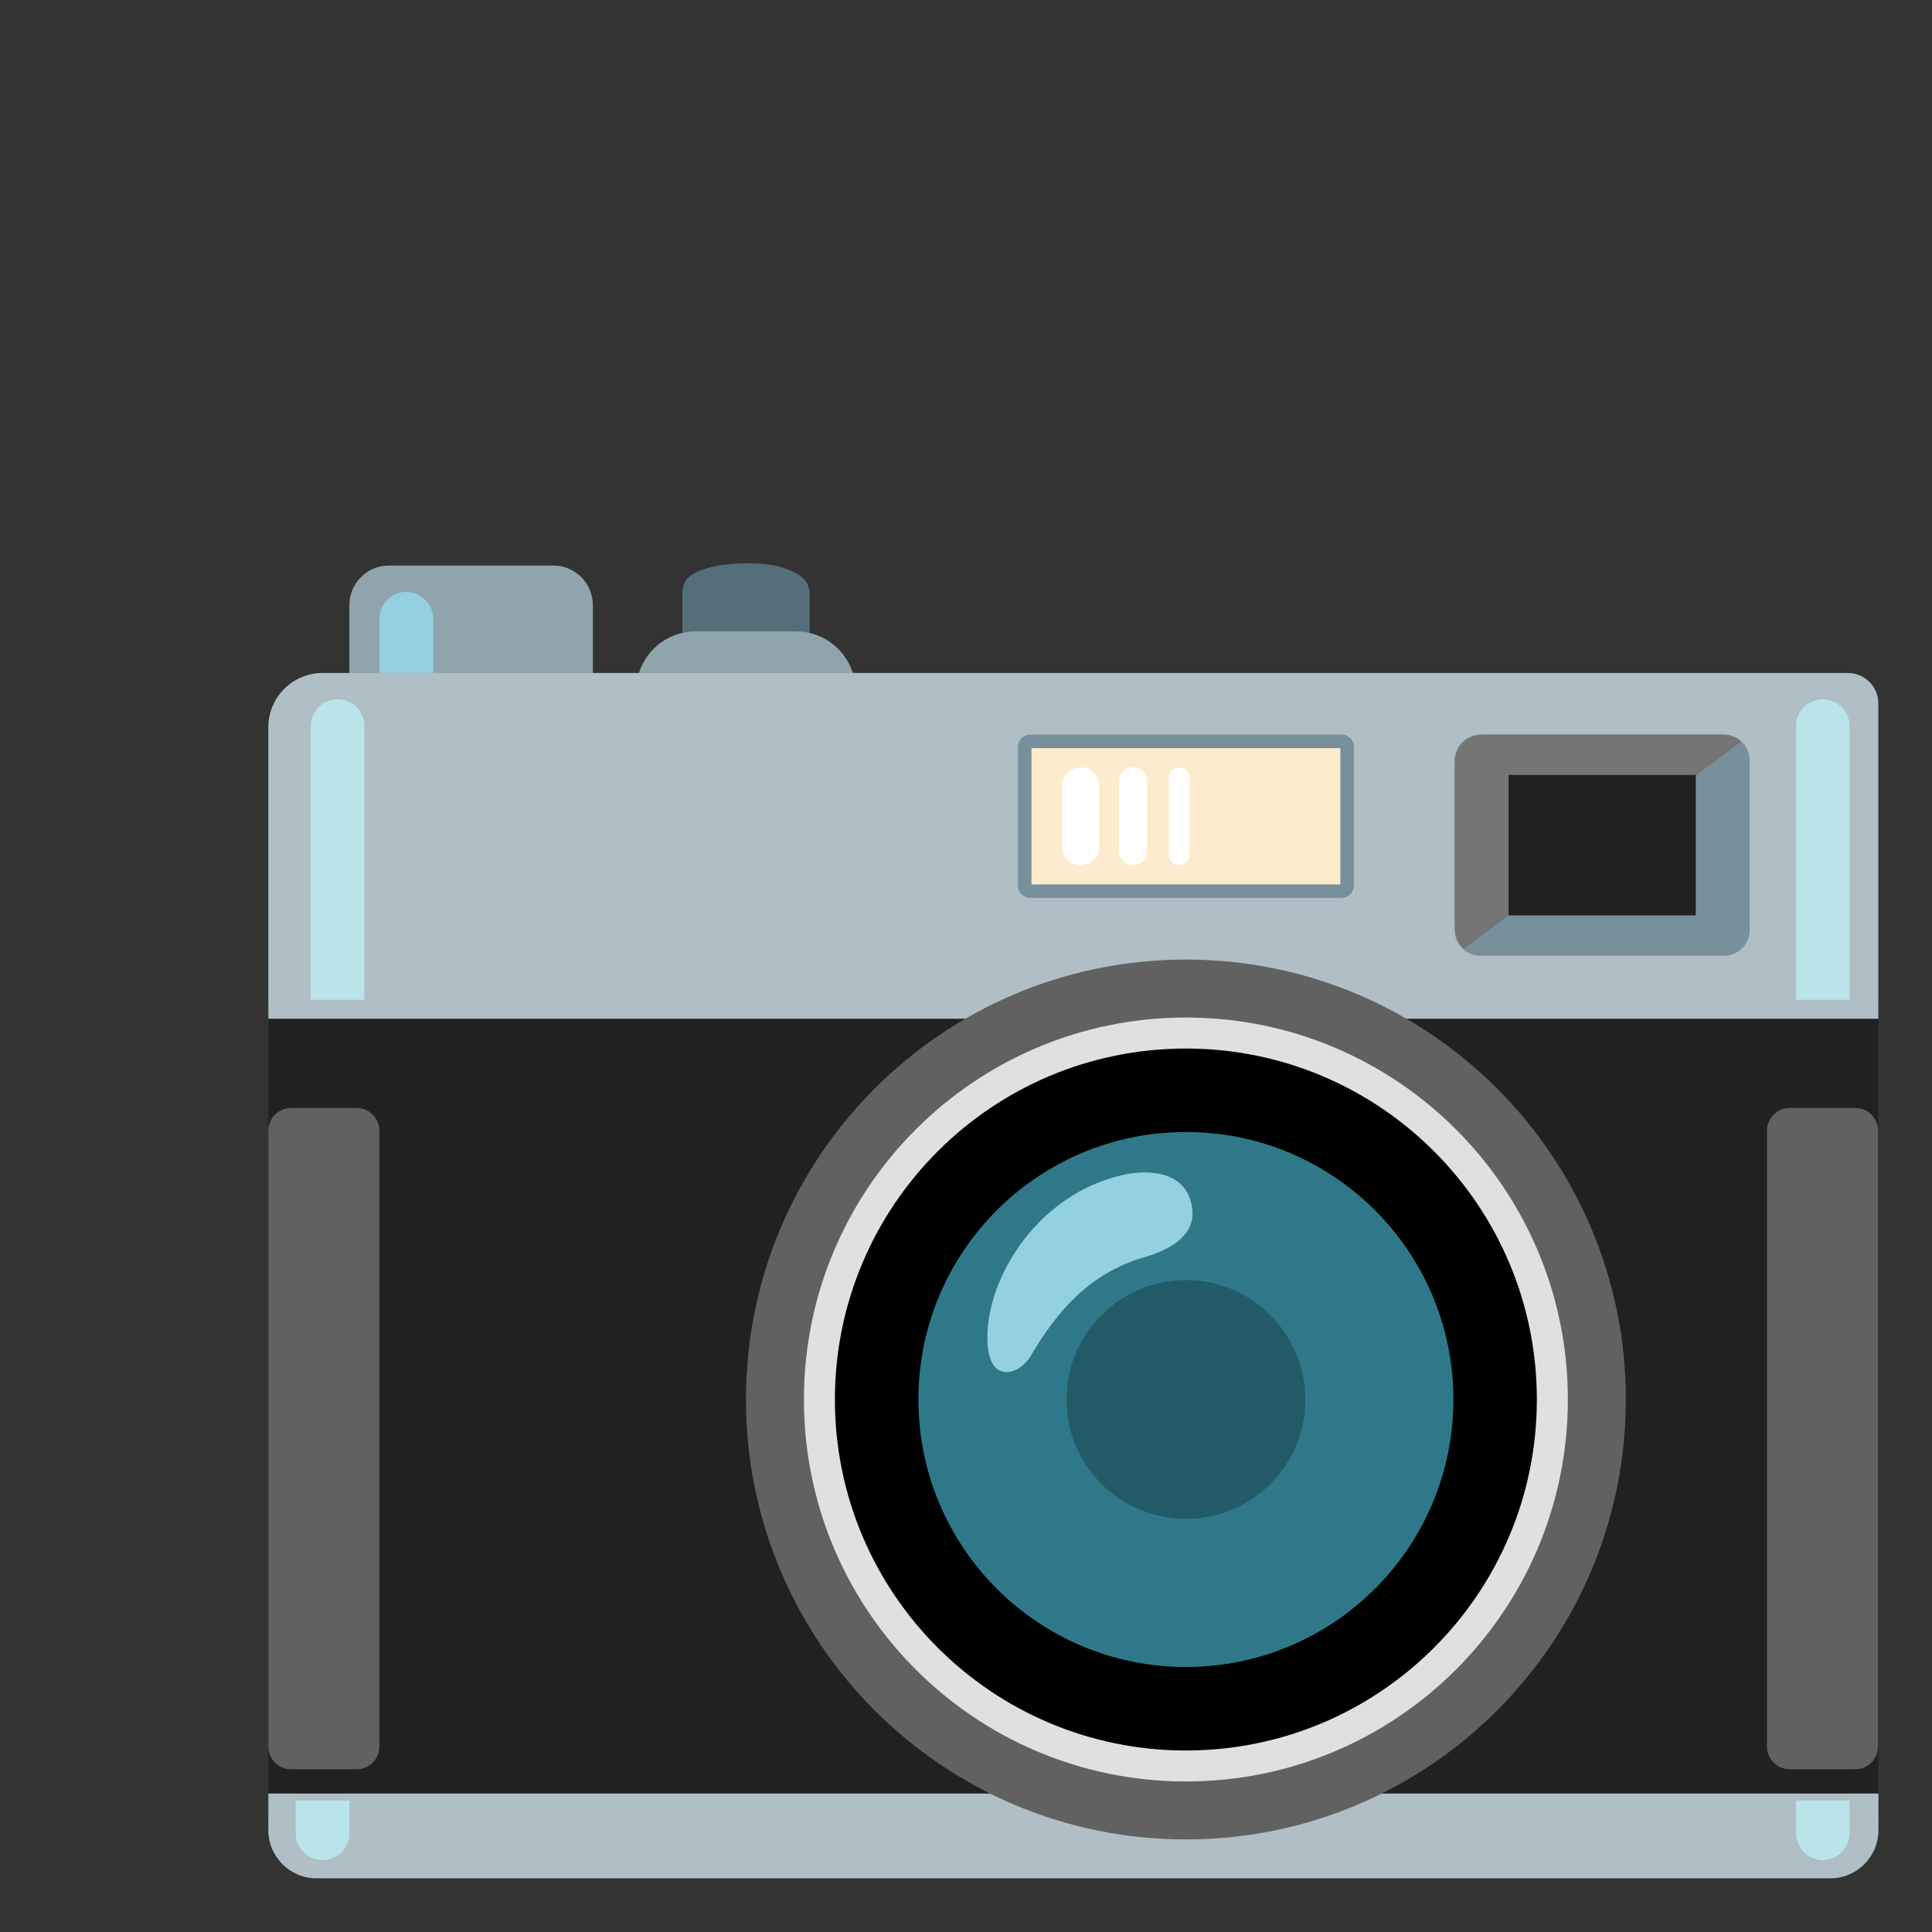 <svg width="36" height="36" viewBox="0 0 36 36" fill="none" xmlns="http://www.w3.org/2000/svg">
<rect x="0" y="0" width="36" height="36" fill="#333333" stroke="none"/>
<path d="M10.31 13.818H7.247C6.84 13.818 6.51 13.488 6.51 13.08V11.275C6.51 10.868 6.84 10.538 7.247 10.538H10.31C10.717 10.538 11.047 10.868 11.047 11.275V13.08C11.047 13.275 10.969 13.463 10.831 13.601C10.693 13.739 10.505 13.817 10.31 13.818Z" fill="#90A4AE"/>
<path d="M8.07 14.13H7.07V11.53C7.07 11.255 7.295 11.03 7.57 11.03C7.845 11.03 8.07 11.255 8.07 11.53V14.13Z" fill="#94D1E0"/>
<path d="M14.59 12.95H13.213C12.938 12.95 12.715 12.727 12.715 12.453V11.075C12.715 10.8 12.848 10.68 13.213 10.578C13.578 10.475 14.242 10.463 14.59 10.578C14.875 10.672 15.088 10.8 15.088 11.075V12.453C15.088 12.727 14.863 12.95 14.59 12.95Z" fill="#546E7A"/>
<path d="M5 18.725H35V33.76H5V18.725Z" fill="#212121"/>
<path d="M5 33.42V34.102C5 34.597 5.402 35 5.897 35H34.105C34.6 35 35.002 34.597 35.002 34.102V33.42H5Z" fill="#B0BEC5"/>
<path d="M14.835 14.137H12.963C12.352 14.137 11.857 13.642 11.857 13.032V12.87C11.857 12.26 12.352 11.765 12.963 11.765H14.835C15.445 11.765 15.94 12.26 15.94 12.87V13.032C15.94 13.178 15.912 13.321 15.857 13.456C15.801 13.59 15.72 13.712 15.617 13.815C15.514 13.917 15.393 13.998 15.258 14.054C15.124 14.109 14.98 14.138 14.835 14.137Z" fill="#90A4AE"/>
<path d="M34.432 12.54H6.013C5.452 12.54 5 12.992 5 13.553V18.983H35V13.107C35 12.793 34.745 12.54 34.432 12.54Z" fill="#B0BEC5"/>
<path d="M32.123 17.81H27.585C27.458 17.81 27.336 17.759 27.246 17.669C27.156 17.579 27.105 17.457 27.105 17.33V14.168C27.105 13.902 27.32 13.688 27.585 13.688H32.123C32.388 13.688 32.602 13.902 32.602 14.168V17.332C32.602 17.595 32.39 17.81 32.123 17.81Z" fill="#78909C"/>
<path d="M27.105 17.21V14.22C27.105 13.925 27.343 13.688 27.637 13.688H32.085C32.335 13.688 32.438 13.825 32.438 13.825L27.277 17.68C27.277 17.68 27.105 17.575 27.105 17.21Z" fill="#757575"/>
<path d="M28.11 14.44H31.598V17.057H28.11V14.44Z" fill="#212121"/>
<path d="M6.645 32.968H5.425C5.19 32.968 5 32.778 5 32.542V21.07C5 20.835 5.19 20.645 5.425 20.645H6.645C6.88 20.645 7.07 20.835 7.07 21.07V32.542C7.07 32.778 6.878 32.968 6.645 32.968ZM34.57 32.968H33.35C33.115 32.968 32.925 32.778 32.925 32.542V21.07C32.925 20.835 33.115 20.645 33.35 20.645H34.57C34.805 20.645 34.995 20.835 34.995 21.07V32.542C34.995 32.778 34.805 32.968 34.57 32.968Z" fill="#616161"/>
<path d="M6.01 34.66C5.735 34.66 5.51 34.435 5.51 34.16V33.55H6.51V34.16C6.51 34.293 6.457 34.42 6.364 34.514C6.27 34.607 6.143 34.66 6.01 34.66ZM34.465 18.63H33.465V13.53C33.465 13.255 33.69 13.03 33.965 13.03C34.24 13.03 34.465 13.255 34.465 13.53V18.63ZM6.79 18.63H5.79V13.53C5.79 13.255 6.015 13.03 6.29 13.03C6.565 13.03 6.79 13.255 6.79 13.53V18.63ZM33.965 34.66C33.69 34.66 33.465 34.435 33.465 34.16V33.55H34.465V34.16C34.465 34.293 34.412 34.42 34.319 34.514C34.225 34.607 34.098 34.66 33.965 34.66Z" fill="#B9E4EA"/>
<path d="M19.195 16.605C19.14 16.605 19.093 16.56 19.093 16.503V13.915C19.093 13.86 19.137 13.812 19.195 13.812H25C25.055 13.812 25.102 13.857 25.102 13.915V16.503C25.102 16.558 25.058 16.605 25 16.605H19.195Z" fill="#FCEBCD"/>
<path d="M24.975 13.94V16.48H19.22V13.94H24.975ZM25 13.688H19.195C19.07 13.688 18.968 13.79 18.968 13.915V16.503C18.968 16.628 19.07 16.73 19.195 16.73H25C25.125 16.73 25.227 16.628 25.227 16.503V13.915C25.227 13.79 25.128 13.688 25 13.688Z" fill="#78909C"/>
<path d="M20.135 16.123C19.945 16.123 19.79 15.968 19.79 15.778V14.643C19.79 14.453 19.945 14.298 20.135 14.298C20.325 14.298 20.48 14.453 20.48 14.643V15.778C20.48 15.968 20.325 16.123 20.135 16.123ZM21.113 16.123C20.968 16.123 20.85 16.005 20.85 15.86V14.56C20.85 14.491 20.878 14.424 20.927 14.374C20.976 14.325 21.043 14.298 21.113 14.298C21.182 14.298 21.249 14.325 21.298 14.374C21.347 14.424 21.375 14.491 21.375 14.56V15.86C21.375 16.005 21.258 16.123 21.113 16.123ZM21.973 16.123C21.922 16.123 21.872 16.102 21.836 16.066C21.8 16.03 21.78 15.981 21.78 15.93V14.493C21.78 14.442 21.8 14.393 21.836 14.357C21.872 14.32 21.922 14.3 21.973 14.3C22.024 14.3 22.073 14.32 22.109 14.357C22.145 14.393 22.165 14.442 22.165 14.493V15.93C22.165 16.035 22.08 16.123 21.973 16.123Z" fill="white"/>
<path d="M22.098 34.275C26.625 34.275 30.295 30.605 30.295 26.077C30.295 21.55 26.625 17.88 22.098 17.88C17.57 17.88 13.9 21.55 13.9 26.077C13.9 30.605 17.57 34.275 22.098 34.275Z" fill="#616161"/>
<path d="M22.098 33.195C26.028 33.195 29.215 30.008 29.215 26.078C29.215 22.147 26.028 18.96 22.098 18.96C18.167 18.96 14.98 22.147 14.98 26.078C14.98 30.008 18.167 33.195 22.098 33.195Z" fill="#E0E0E0"/>
<path d="M22.098 31.16C24.904 31.16 27.18 28.885 27.18 26.078C27.18 23.271 24.904 20.995 22.098 20.995C19.291 20.995 17.015 23.271 17.015 26.078C17.015 28.885 19.291 31.16 22.098 31.16Z" fill="#2F7889"/>
<path d="M22.098 32.618C25.709 32.618 28.637 29.689 28.637 26.078C28.637 22.466 25.709 19.538 22.098 19.538C18.486 19.538 15.557 22.466 15.557 26.078C15.557 29.689 18.486 32.618 22.098 32.618Z" fill="black"/>
<path d="M22.098 31.062C24.851 31.062 27.082 28.831 27.082 26.078C27.082 23.324 24.851 21.093 22.098 21.093C19.344 21.093 17.113 23.324 17.113 26.078C17.113 28.831 19.344 31.062 22.098 31.062Z" fill="#2F7889"/>
<path d="M20.918 21.895C19.34 22.253 18.398 23.788 18.398 24.92C18.398 25.837 19.005 25.608 19.2 25.275C19.703 24.422 20.31 23.712 21.358 23.415C21.777 23.295 22.267 23.032 22.218 22.543C22.148 21.845 21.455 21.773 20.918 21.895Z" fill="#94D1E0"/>
<path opacity="0.25" d="M22.098 28.302C23.326 28.302 24.323 27.306 24.323 26.078C24.323 24.849 23.326 23.852 22.098 23.852C20.869 23.852 19.872 24.849 19.872 26.078C19.872 27.306 20.869 28.302 22.098 28.302Z" fill="black"/>
</svg>
